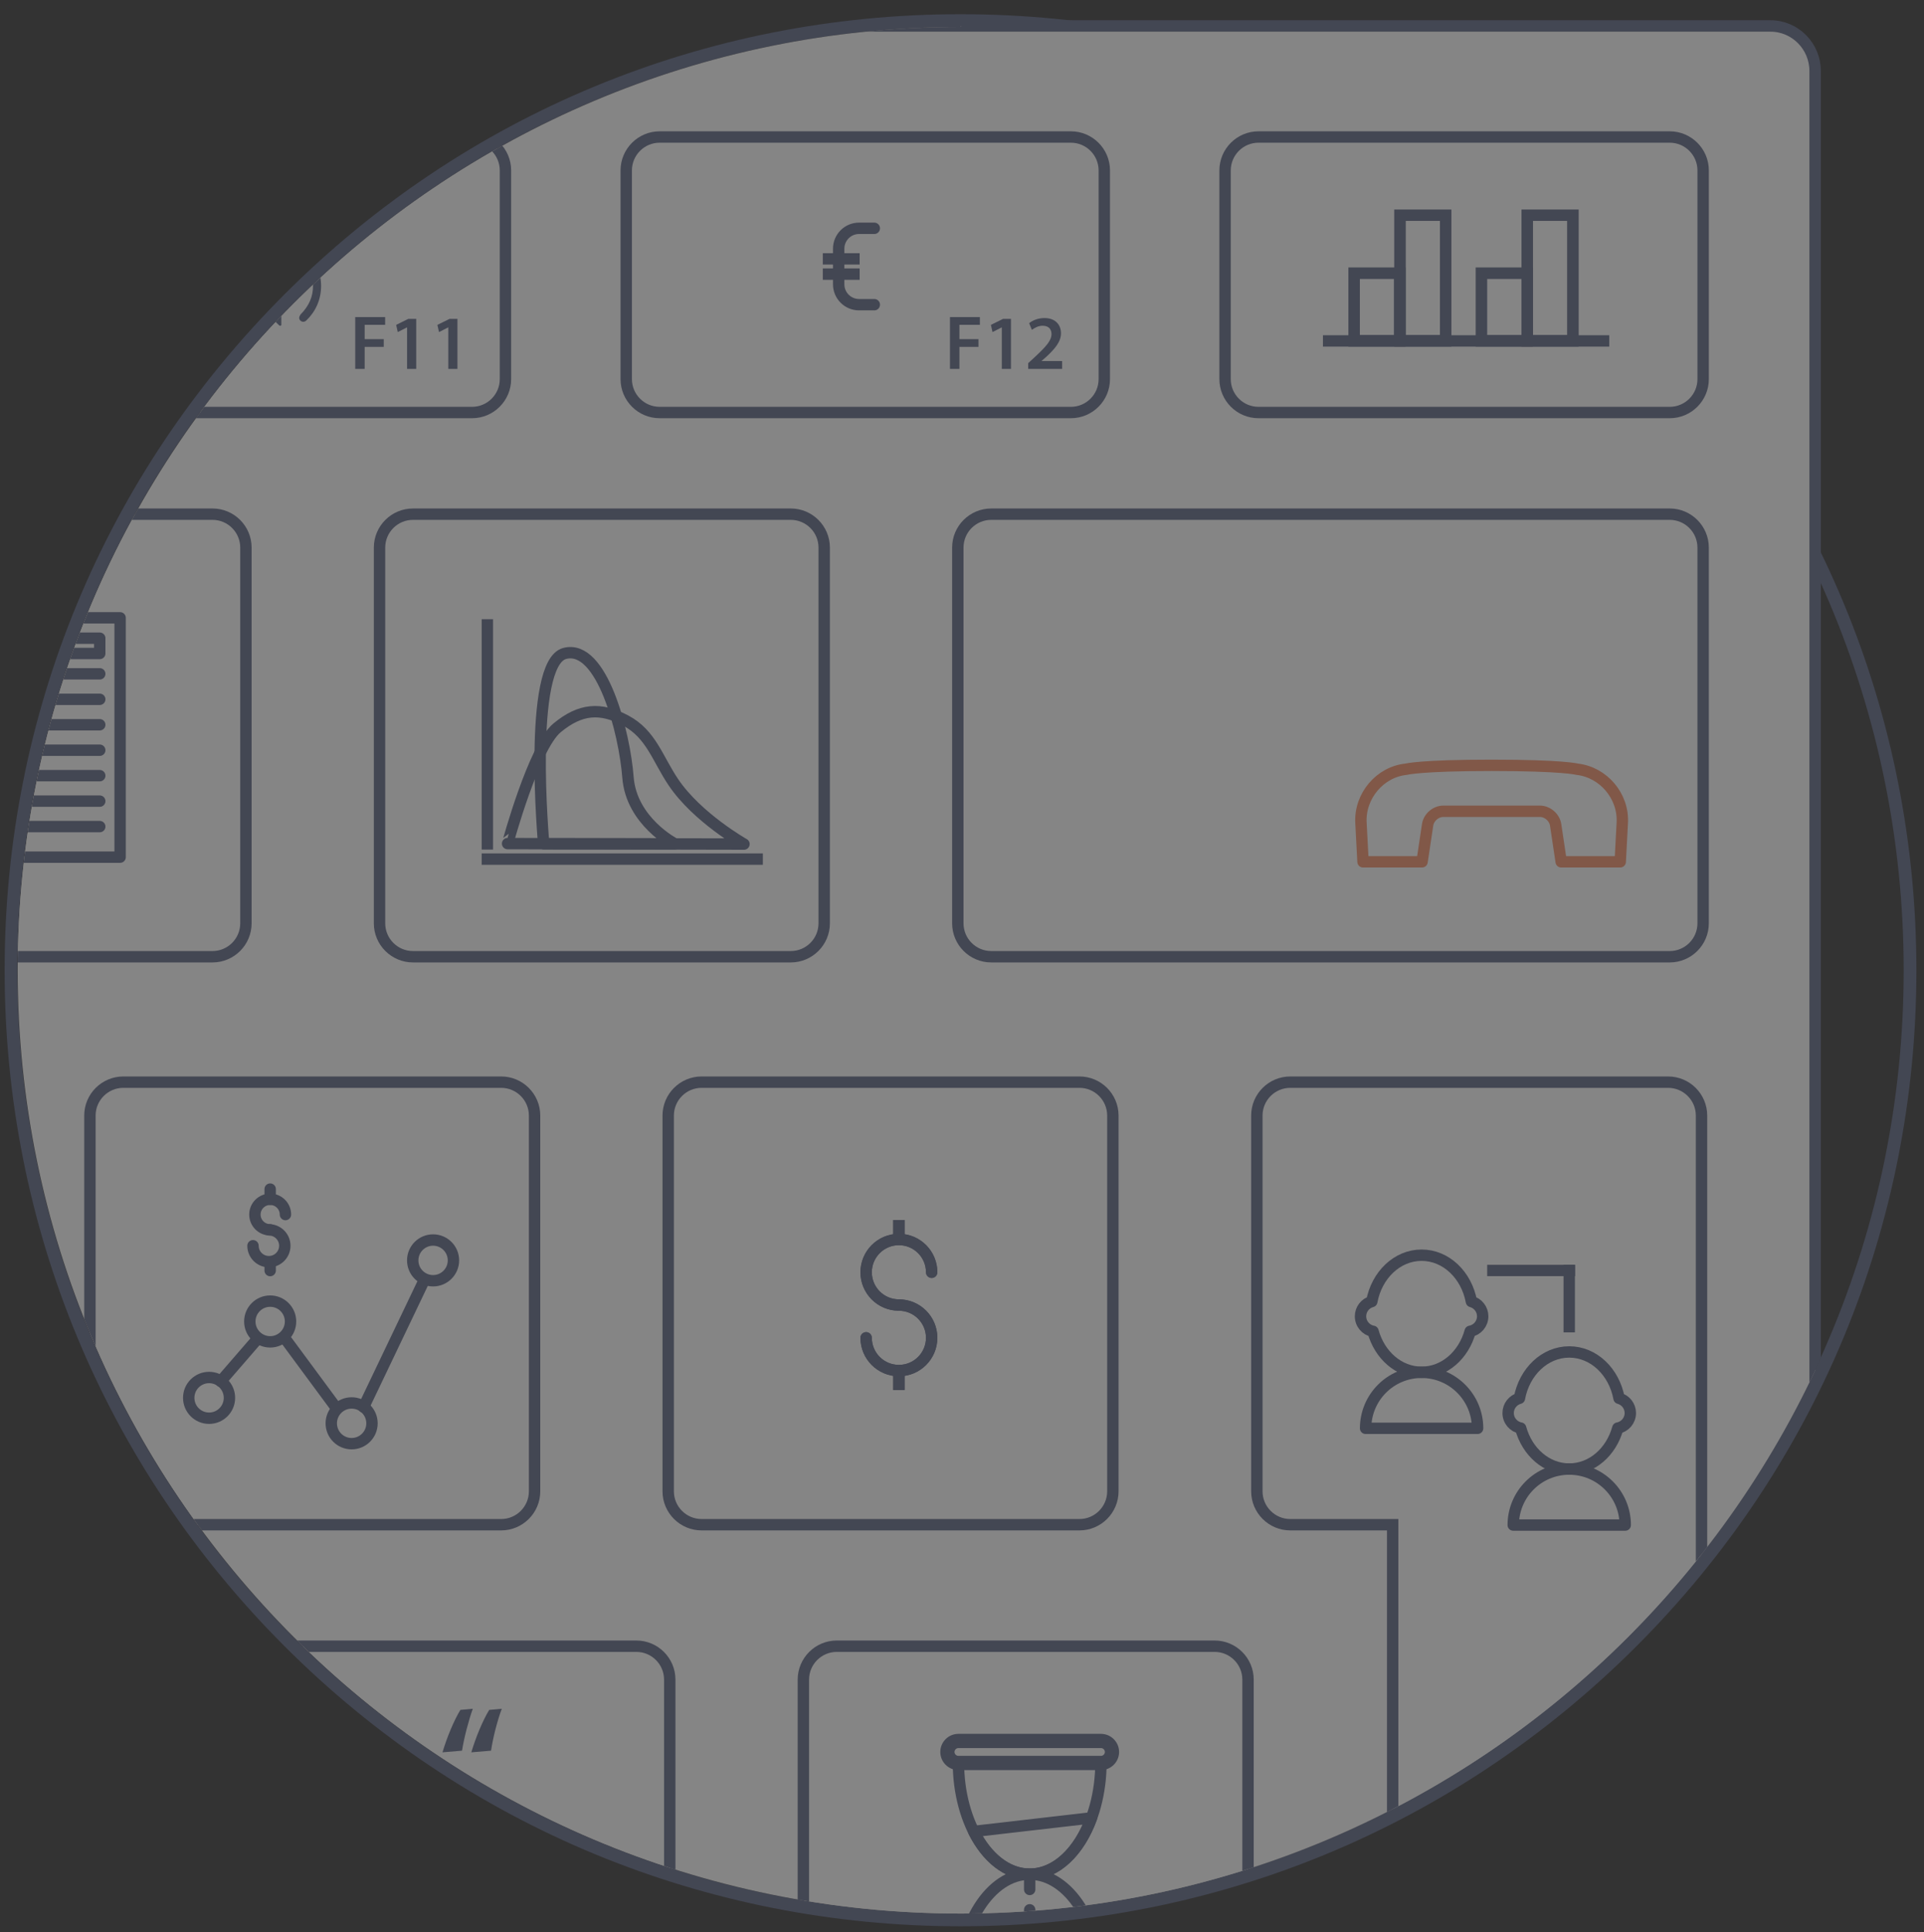 <?xml version="1.0" encoding="iso-8859-1"?>
<!-- Generator: Adobe Illustrator 18.0.0, SVG Export Plug-In . SVG Version: 6.00 Build 0)  -->
<!DOCTYPE svg PUBLIC "-//W3C//DTD SVG 1.1//EN" "http://www.w3.org/Graphics/SVG/1.1/DTD/svg11.dtd">
<svg version="1.1" id="Calque_1" xmlns="http://www.w3.org/2000/svg" xmlns:xlink="http://www.w3.org/1999/xlink" x="0px" y="0px"
	 viewBox="0 0 338 339.35" style="enable-background:new 0 0 338 339.35;" xml:space="preserve">
<rect x="0" y="0" width="338" height="339.35" fill="#333333" stroke="none"/>
<g>
	<defs>
		<rect id="SVGID_1_" width="338" height="339.35"/>
	</defs>
	<clipPath id="SVGID_2_">
		<use xlink:href="#SVGID_1_"  style="overflow:visible;"/>
	</clipPath>
	<g style="clip-path:url(#SVGID_2_);">
		<defs>
			<rect id="SVGID_3_" width="338" height="339.35"/>
		</defs>
		<clipPath id="SVGID_4_">
			<use xlink:href="#SVGID_3_"  style="overflow:visible;"/>
		</clipPath>
		<g style="opacity:0.4;clip-path:url(#SVGID_4_);">
			<g>
				<defs>
					<rect id="SVGID_5_" x="-1171.21" y="-14.65" width="1508.401" height="618.532"/>
				</defs>
				<clipPath id="SVGID_6_">
					<use xlink:href="#SVGID_5_"  style="overflow:visible;"/>
				</clipPath>
				<path style="clip-path:url(#SVGID_6_);fill:#5B6382;" d="M168.737,4.731c91.51,0,165.693,74.183,165.693,165.692
					c0,91.51-74.183,165.693-165.693,165.693c-91.509,0-165.692-74.183-165.692-165.693C3.045,78.914,77.228,4.731,168.737,4.731
					 M168.737,2.496c-44.855,0-87.025,17.467-118.742,49.185C18.277,83.398,0.81,125.568,0.81,170.423s17.467,87.026,49.185,118.743
					c31.717,31.717,73.887,49.184,118.742,49.184s87.025-17.467,118.743-49.184c31.717-31.717,49.184-73.888,49.184-118.743
					S319.197,83.398,287.48,51.681C255.762,19.963,213.592,2.496,168.737,2.496"/>
				<g style="clip-path:url(#SVGID_6_);">
					<defs>
						<path id="SVGID_7_" d="M168.796-14.65V4.731C77.287,4.731,3.104,78.914,3.104,170.423c0,91.51,74.183,165.693,165.692,165.693
							s165.692-74.183,165.692-165.693h2.703V-14.65H168.796z"/>
					</defs>
					<clipPath id="SVGID_8_">
						<use xlink:href="#SVGID_7_"  style="overflow:visible;"/>
					</clipPath>
					<path style="clip-path:url(#SVGID_8_);fill:#FFFFFF;" d="M318.875,594.968c0,4.35-3.523,7.908-7.826,7.908h-1473.425
						c-4.304,0-7.826-3.558-7.826-7.908v-582.5c0-4.35,3.522-7.908,7.826-7.908H311.049c4.303,0,7.826,3.558,7.826,7.908V594.968z"
						/>
					<path style="clip-path:url(#SVGID_8_);fill:none;stroke:#5B6382;stroke-width:2.011;stroke-miterlimit:10;" d="
						M318.875,594.968c0,4.35-3.523,7.908-7.826,7.908h-1473.425c-4.304,0-7.826-3.558-7.826-7.908v-582.5
						c0-4.35,3.522-7.908,7.826-7.908H311.049c4.303,0,7.826,3.558,7.826,7.908V594.968z"/>
					<path style="clip-path:url(#SVGID_8_);fill:#FFFFFF;" d="M10.68,72.459c-3.236,0-5.868-2.632-5.868-5.868V29.935
						c0-3.235,2.632-5.869,5.868-5.869h72.247c3.235,0,5.869,2.634,5.869,5.869v36.656c0,3.236-2.634,5.868-5.869,5.868H10.68z"/>
					<path style="clip-path:url(#SVGID_8_);fill:none;stroke:#5B6382;stroke-width:2;stroke-miterlimit:10;" d="M10.68,72.459
						c-3.236,0-5.868-2.632-5.868-5.868V29.935c0-3.235,2.632-5.869,5.868-5.869h72.247c3.235,0,5.869,2.634,5.869,5.869v36.656
						c0,3.236-2.634,5.868-5.869,5.868H10.68z"/>
					<path style="clip-path:url(#SVGID_8_);fill:#FFFFFF;" d="M115.883,72.459c-3.237,0-5.869-2.632-5.869-5.868V29.935
						c0-3.235,2.632-5.869,5.869-5.869h72.247c3.236,0,5.868,2.634,5.868,5.869v36.656c0,3.236-2.632,5.868-5.868,5.868H115.883z"/>
					<path style="clip-path:url(#SVGID_8_);fill:none;stroke:#5B6382;stroke-width:2;stroke-miterlimit:10;" d="M115.883,72.459
						c-3.237,0-5.869-2.632-5.869-5.868V29.935c0-3.235,2.632-5.869,5.869-5.869h72.247c3.236,0,5.868,2.634,5.868,5.869v36.656
						c0,3.236-2.632,5.868-5.868,5.868H115.883z"/>
					<path style="clip-path:url(#SVGID_8_);fill:#FFFFFF;" d="M221.085,72.459c-3.237,0-5.869-2.632-5.869-5.868V29.935
						c0-3.235,2.632-5.869,5.869-5.869h72.246c3.237,0,5.869,2.634,5.869,5.869v36.656c0,3.236-2.632,5.868-5.869,5.868H221.085z"/>
					<path style="clip-path:url(#SVGID_8_);fill:none;stroke:#5B6382;stroke-width:2;stroke-miterlimit:10;" d="M221.085,72.459
						c-3.237,0-5.869-2.632-5.869-5.868V29.935c0-3.235,2.632-5.869,5.869-5.869h72.246c3.237,0,5.869,2.634,5.869,5.869v36.656
						c0,3.236-2.632,5.868-5.869,5.868H221.085z"/>
					<path style="clip-path:url(#SVGID_8_);fill:#FFFFFF;" d="M-29.047,168.05c-3.236,0-5.868-2.634-5.868-5.87V96.183
						c0-3.237,2.632-5.869,5.868-5.869h66.381c3.235,0,5.868,2.632,5.868,5.869v65.997c0,3.236-2.633,5.87-5.868,5.87H-29.047z"/>
					<path style="clip-path:url(#SVGID_8_);fill:none;stroke:#5B6382;stroke-width:2;stroke-miterlimit:10;" d="M-29.047,168.05
						c-3.236,0-5.868-2.634-5.868-5.87V96.183c0-3.237,2.632-5.869,5.868-5.869h66.381c3.235,0,5.868,2.632,5.868,5.869v65.997
						c0,3.236-2.633,5.87-5.868,5.87H-29.047z"/>
					<path style="clip-path:url(#SVGID_8_);fill:#FFFFFF;" d="M72.546,168.05c-3.238,0-5.871-2.634-5.871-5.87V96.183
						c0-3.237,2.633-5.869,5.871-5.869h66.376c3.236,0,5.869,2.632,5.869,5.869v65.997c0,3.236-2.633,5.87-5.869,5.87H72.546z"/>
					<path style="clip-path:url(#SVGID_8_);fill:none;stroke:#5B6382;stroke-width:2;stroke-miterlimit:10;" d="M72.546,168.05
						c-3.238,0-5.871-2.634-5.871-5.87V96.183c0-3.237,2.633-5.869,5.871-5.869h66.376c3.236,0,5.869,2.632,5.869,5.869v65.997
						c0,3.236-2.633,5.87-5.869,5.87H72.546z"/>
					<path style="clip-path:url(#SVGID_8_);fill:#FFFFFF;" d="M21.665,267.814c-3.236,0-5.868-2.632-5.868-5.868v-65.998
						c0-3.237,2.632-5.869,5.868-5.869h66.379c3.235,0,5.868,2.632,5.868,5.869v65.998c0,3.236-2.633,5.868-5.868,5.868H21.665z"/>
					<path style="clip-path:url(#SVGID_8_);fill:none;stroke:#5B6382;stroke-width:2;stroke-miterlimit:10;" d="M21.665,267.814
						c-3.236,0-5.868-2.632-5.868-5.868v-65.998c0-3.237,2.632-5.869,5.868-5.869h66.379c3.235,0,5.868,2.632,5.868,5.869v65.998
						c0,3.236-2.633,5.868-5.868,5.868H21.665z"/>
					<path style="clip-path:url(#SVGID_8_);fill:#FFFFFF;" d="M123.255,267.814c-3.236,0-5.868-2.632-5.868-5.868v-65.998
						c0-3.237,2.632-5.869,5.868-5.869h66.378c3.237,0,5.87,2.632,5.87,5.869v65.998c0,3.236-2.633,5.868-5.87,5.868H123.255z"/>
					<path style="clip-path:url(#SVGID_8_);fill:none;stroke:#5B6382;stroke-width:2;stroke-miterlimit:10;" d="M123.255,267.814
						c-3.236,0-5.868-2.632-5.868-5.868v-65.998c0-3.237,2.632-5.869,5.868-5.869h66.378c3.237,0,5.87,2.632,5.87,5.869v65.998
						c0,3.236-2.633,5.868-5.87,5.868H123.255z"/>
					<path style="clip-path:url(#SVGID_8_);fill:#FFFFFF;" d="M174.135,168.05c-3.238,0-5.869-2.634-5.869-5.87V96.183
						c0-3.237,2.631-5.869,5.869-5.869H293.33c3.235,0,5.868,2.632,5.868,5.869v65.997c0,3.236-2.633,5.87-5.868,5.87H174.135z"/>
					<path style="clip-path:url(#SVGID_8_);fill:none;stroke:#5B6382;stroke-width:2;stroke-miterlimit:10;" d="M174.135,168.05
						c-3.238,0-5.869-2.634-5.869-5.87V96.183c0-3.237,2.631-5.869,5.869-5.869H293.33c3.235,0,5.868,2.632,5.868,5.869v65.997
						c0,3.236-2.633,5.87-5.868,5.87H174.135z"/>
					<path style="clip-path:url(#SVGID_8_);fill:#FFFFFF;" d="M-56.18,366.89c-3.238,0-5.871-2.632-5.871-5.869v-65.997
						c0-3.237,2.633-5.87,5.871-5.87h66.379c3.237,0,5.87,2.633,5.87,5.87v65.997c0,3.237-2.633,5.869-5.87,5.869H-56.18z"/>
					<path style="clip-path:url(#SVGID_8_);fill:none;stroke:#5B6382;stroke-width:2;stroke-miterlimit:10;" d="M-56.18,366.89
						c-3.238,0-5.871-2.632-5.871-5.869v-65.997c0-3.237,2.633-5.87,5.871-5.87h66.379c3.237,0,5.87,2.633,5.87,5.87v65.997
						c0,3.237-2.633,5.869-5.87,5.869H-56.18z"/>
					<path style="clip-path:url(#SVGID_8_);fill:#FFFFFF;" d="M45.41,366.89c-3.235,0-5.867-2.632-5.867-5.869v-65.997
						c0-3.237,2.632-5.87,5.867-5.87h66.381c3.236,0,5.868,2.633,5.868,5.87v65.997c0,3.237-2.632,5.869-5.868,5.869H45.41z"/>
					<path style="clip-path:url(#SVGID_8_);fill:none;stroke:#5B6382;stroke-width:2;stroke-miterlimit:10;" d="M45.41,366.89
						c-3.235,0-5.867-2.632-5.867-5.869v-65.997c0-3.237,2.632-5.87,5.867-5.87h66.381c3.236,0,5.868,2.633,5.868,5.87v65.997
						c0,3.237-2.632,5.869-5.868,5.869H45.41z"/>
					<path style="clip-path:url(#SVGID_8_);fill:#FFFFFF;" d="M147.001,366.89c-3.236,0-5.868-2.632-5.868-5.869v-65.997
						c0-3.237,2.632-5.87,5.868-5.87h66.379c3.236,0,5.868,2.633,5.868,5.87v65.997c0,3.237-2.632,5.869-5.868,5.869H147.001z"/>
					<path style="clip-path:url(#SVGID_8_);fill:none;stroke:#5B6382;stroke-width:2;stroke-miterlimit:10;" d="M147.001,366.89
						c-3.236,0-5.868-2.632-5.868-5.869v-65.997c0-3.237,2.632-5.87,5.868-5.87h66.379c3.236,0,5.868,2.633,5.868,5.87v65.997
						c0,3.237-2.632,5.869-5.868,5.869H147.001z"/>
					<path style="clip-path:url(#SVGID_8_);fill:#FFFFFF;" d="M293.046,190.079h-42.519h-23.858c-3.236,0-5.87,2.631-5.87,5.868
						v65.999c0,3.236,2.634,5.868,5.87,5.868h17.989v93.207c0,3.236,2.634,5.869,5.869,5.869h42.519c3.237,0,5.87-2.633,5.87-5.869
						v-99.075v-65.999C298.916,192.71,296.283,190.079,293.046,190.079"/>
					<path style="clip-path:url(#SVGID_8_);fill:none;stroke:#5B6382;stroke-width:2;stroke-miterlimit:10;" d="M293.046,190.079
						h-42.519h-23.858c-3.236,0-5.87,2.631-5.87,5.868v65.999c0,3.236,2.634,5.868,5.87,5.868h17.989v93.207
						c0,3.236,2.634,5.869,5.869,5.869h42.519c3.237,0,5.87-2.633,5.87-5.869v-99.075v-65.999
						C298.916,192.71,296.283,190.079,293.046,190.079z"/>
					<path style="clip-path:url(#SVGID_8_);fill:#5B6382;" d="M77.733,307.795c0.784-2.648,2.038-5.648,3.144-7.453l2.184-0.204
						c-0.758,2.123-1.518,5.035-1.896,7.364L77.733,307.795z M82.799,307.795c0.782-2.648,2.036-5.648,3.143-7.453l2.21-0.204
						c-0.79,2.123-1.537,5.035-1.888,7.364L82.799,307.795z"/>
					<path style="clip-path:url(#SVGID_8_);fill:#5B6382;" d="M80.254,343.657c0.811-2.649,2.062-5.645,3.14-7.457l2.213-0.2
						c-0.758,2.122-1.513,5.032-1.894,7.361L80.254,343.657z"/>
					<polygon style="clip-path:url(#SVGID_8_);fill:#5B6382;" points="62.405,55.691 67.66,55.691 67.66,57.056 64.063,57.056 
						64.063,59.565 67.419,59.565 67.419,60.932 64.063,60.932 64.063,64.797 62.405,64.797 					"/>
					<polygon style="clip-path:url(#SVGID_8_);fill:#5B6382;" points="71.512,57.51 71.488,57.51 69.875,58.328 69.595,57.064 
						71.728,56.01 73.12,56.01 73.12,64.797 71.512,64.797 					"/>
					<polygon style="clip-path:url(#SVGID_8_);fill:#5B6382;" points="78.757,57.51 78.725,57.51 77.123,58.328 76.837,57.064 
						78.976,56.01 80.363,56.01 80.363,64.797 78.757,64.797 					"/>
					<polygon style="clip-path:url(#SVGID_8_);fill:#5B6382;" points="166.885,55.691 172.142,55.691 172.142,57.056 
						168.548,57.056 168.548,59.565 171.899,59.565 171.899,60.932 168.548,60.932 168.548,64.797 166.885,64.797 					"/>
					<polygon style="clip-path:url(#SVGID_8_);fill:#5B6382;" points="175.992,57.51 175.966,57.51 174.36,58.328 174.078,57.064 
						176.211,56.01 177.603,56.01 177.603,64.797 175.992,64.797 					"/>
					<path style="clip-path:url(#SVGID_8_);fill:#5B6382;" d="M180.628,64.797v-1.011l1.046-0.961
						c2.062-1.917,3.038-2.976,3.051-4.135c0-0.784-0.414-1.473-1.57-1.473c-0.765,0-1.429,0.39-1.878,0.725l-0.483-1.174
						c0.628-0.513,1.596-0.903,2.704-0.903c1.941,0,2.892,1.23,2.892,2.663c0,1.535-1.112,2.784-2.638,4.199l-0.769,0.666v0.023
						h3.607v1.381H180.628z"/>
					<path style="clip-path:url(#SVGID_8_);fill-rule:evenodd;clip-rule:evenodd;fill:#5B6382;" d="M56.409,50.222
						c0-2.383-0.971-4.467-2.597-6.048c-0.169-0.143-0.354-0.22-0.553-0.22c-0.335,0-0.701,0.291-0.701,0.732
						c0,0.161,0.099,0.394,0.215,0.562c1.59,1.576,2.216,3.2,2.216,4.974c0,1.812-0.626,3.428-2.216,5.052
						c-0.116,0.169-0.215,0.393-0.215,0.562c0,0.394,0.366,0.687,0.723,0.687c0.185,0,0.409-0.101,0.554-0.254
						C55.438,54.722,56.409,52.636,56.409,50.222 M44.604,47.622h-2.711c-0.141,0-0.225,0.217-0.225,0.217v4.797
						c0,0.113,0.084,0.242,0.225,0.242h2.711l4.415,4.249c0,0,0.124,0.098,0.2,0.098c0.138,0,0.204-0.079,0.204-0.216V43.48
						c0-0.114-0.066-0.209-0.204-0.209c-0.076,0-0.2,0.129-0.2,0.129L44.604,47.622z"/>
					
						<line style="clip-path:url(#SVGID_8_);fill:none;stroke:#5B6382;stroke-width:2;stroke-linecap:square;stroke-linejoin:round;stroke-miterlimit:10;" x1="85.616" y1="109.764" x2="85.616" y2="148.221"/>
					
						<line style="clip-path:url(#SVGID_8_);fill:none;stroke:#5B6382;stroke-width:2;stroke-linecap:square;stroke-linejoin:round;stroke-miterlimit:10;" x1="85.616" y1="150.903" x2="133.016" y2="150.903"/>
					
						<path style="clip-path:url(#SVGID_8_);fill:none;stroke:#5B6382;stroke-width:2;stroke-linecap:round;stroke-linejoin:round;stroke-miterlimit:10;" d="
						M97.858,127.851c4.099-3.394,7.622-3.658,12.079-1.276c4.456,2.381,5.549,6.651,8.361,10.825
						c4.201,6.236,12.403,10.861,12.403,10.861l-41.528-0.084C89.173,148.177,93.759,131.245,97.858,127.851z"/>
					
						<path style="clip-path:url(#SVGID_8_);fill:none;stroke:#5B6382;stroke-width:2;stroke-linecap:round;stroke-linejoin:round;stroke-miterlimit:10;" d="
						M95.513,148.212c0,0-2.867-31.699,3.695-33.435c6.562-1.735,10.518,13.994,11.112,21.757
						c0.593,7.763,8.225,11.678,8.225,11.678H95.513z"/>
					
						<path style="clip-path:url(#SVGID_8_);fill:none;stroke:#5B6382;stroke-width:2;stroke-linecap:round;stroke-linejoin:round;stroke-miterlimit:10;" d="
						M163.671,223.472c0-3.179-2.577-5.757-5.756-5.757c-3.18,0-5.757,2.578-5.757,5.757c0,3.179,2.577,5.756,5.757,5.756"/>
					
						<path style="clip-path:url(#SVGID_8_);fill:none;stroke:#5B6382;stroke-width:2;stroke-linecap:round;stroke-linejoin:round;stroke-miterlimit:10;" d="
						M152.158,234.985c0,3.179,2.577,5.756,5.756,5.756c3.18,0,5.757-2.577,5.757-5.756c0-3.179-2.577-5.757-5.757-5.757"/>
					
						<line style="clip-path:url(#SVGID_8_);fill:none;stroke:#5B6382;stroke-width:2;stroke-linecap:square;stroke-linejoin:round;stroke-miterlimit:10;" x1="157.914" y1="215.295" x2="157.914" y2="216.934"/>
					
						<line style="clip-path:url(#SVGID_8_);fill:none;stroke:#5B6382;stroke-width:2;stroke-linecap:square;stroke-linejoin:round;stroke-miterlimit:10;" x1="157.914" y1="241.522" x2="157.914" y2="243.161"/>
					
						<path style="clip-path:url(#SVGID_8_);fill:none;stroke:#5B6382;stroke-width:2;stroke-linecap:round;stroke-linejoin:round;stroke-miterlimit:10;" d="
						M163.671,223.472c0-3.179-2.577-5.757-5.756-5.757c-3.18,0-5.757,2.578-5.757,5.757c0,3.179,2.577,5.756,5.757,5.756"/>
					
						<path style="clip-path:url(#SVGID_8_);fill:none;stroke:#5B6382;stroke-width:2;stroke-linecap:round;stroke-linejoin:round;stroke-miterlimit:10;" d="
						M152.158,234.985c0,3.179,2.577,5.756,5.756,5.756c3.18,0,5.757-2.577,5.757-5.756c0-3.179-2.577-5.757-5.757-5.757"/>
					
						<line style="clip-path:url(#SVGID_8_);fill:none;stroke:#5B6382;stroke-width:2;stroke-linecap:square;stroke-linejoin:round;stroke-miterlimit:10;" x1="157.914" y1="215.295" x2="157.914" y2="216.934"/>
					
						<line style="clip-path:url(#SVGID_8_);fill:none;stroke:#5B6382;stroke-width:2;stroke-linecap:square;stroke-linejoin:round;stroke-miterlimit:10;" x1="157.914" y1="241.522" x2="157.914" y2="243.161"/>
					
						<path style="clip-path:url(#SVGID_8_);fill:none;stroke:#5B6382;stroke-width:2;stroke-linecap:round;stroke-linejoin:round;stroke-miterlimit:10;" d="
						M50.146,213.335c0-1.482-1.201-2.683-2.683-2.683c-1.482,0-2.683,1.201-2.683,2.683c0,1.482,1.201,2.683,2.683,2.683"/>
					
						<line style="clip-path:url(#SVGID_8_);fill:none;stroke:#5B6382;stroke-width:2;stroke-linecap:round;stroke-linejoin:round;stroke-miterlimit:10;" x1="47.463" y1="222.279" x2="47.463" y2="223.173"/>
					
						<line style="clip-path:url(#SVGID_8_);fill:none;stroke:#5B6382;stroke-width:2;stroke-linecap:round;stroke-linejoin:round;stroke-miterlimit:10;" x1="47.463" y1="208.864" x2="47.463" y2="210.653"/>
					
						<path style="clip-path:url(#SVGID_8_);fill:none;stroke:#5B6382;stroke-width:2;stroke-linecap:round;stroke-linejoin:round;stroke-miterlimit:10;" d="
						M44.445,218.813c0,1.544,1.251,2.795,2.795,2.795c1.543,0,2.795-1.251,2.795-2.795c0-1.543-1.252-2.795-2.795-2.795"/>
					
						<circle style="clip-path:url(#SVGID_8_);fill:none;stroke:#5B6382;stroke-width:2;stroke-linecap:round;stroke-linejoin:round;stroke-miterlimit:10;" cx="36.731" cy="245.531" r="3.577"/>
					
						<circle style="clip-path:url(#SVGID_8_);fill:none;stroke:#5B6382;stroke-width:2;stroke-linecap:round;stroke-linejoin:round;stroke-miterlimit:10;" cx="47.463" cy="232.116" r="3.577"/>
					
						<circle style="clip-path:url(#SVGID_8_);fill:none;stroke:#5B6382;stroke-width:2;stroke-linecap:round;stroke-linejoin:round;stroke-miterlimit:10;" cx="61.773" cy="250.003" r="3.577"/>
					
						<circle style="clip-path:url(#SVGID_8_);fill:none;stroke:#5B6382;stroke-width:2;stroke-linecap:round;stroke-linejoin:round;stroke-miterlimit:10;" cx="76.082" cy="221.384" r="3.577"/>
					
						<line style="clip-path:url(#SVGID_8_);fill:none;stroke:#5B6382;stroke-width:2;stroke-linecap:round;stroke-linejoin:round;stroke-miterlimit:10;" x1="38.774" y1="242.63" x2="44.78" y2="235.694"/>
					
						<line style="clip-path:url(#SVGID_8_);fill:none;stroke:#5B6382;stroke-width:2;stroke-linecap:round;stroke-linejoin:round;stroke-miterlimit:10;" x1="50.016" y1="235.037" x2="59.089" y2="247.32"/>
					
						<line style="clip-path:url(#SVGID_8_);fill:none;stroke:#5B6382;stroke-width:2;stroke-linecap:round;stroke-linejoin:round;stroke-miterlimit:10;" x1="63.87" y1="247.155" x2="74.572" y2="224.76"/>
					
						<path style="clip-path:url(#SVGID_8_);fill:none;stroke:#F48F67;stroke-width:2;stroke-linecap:round;stroke-linejoin:round;stroke-miterlimit:10;" d="
						M274.261,151.374h10.374l0.362-6.87c0.246-4.672-3.317-8.879-7.958-9.394c0,0-2.49-0.681-14.997-0.681
						c-12.507,0-14.983,0.68-14.983,0.68c-4.647,0.46-8.218,4.722-7.972,9.395l0.361,6.87h10.375l0.972-6.485
						c0.198-1.32,1.438-2.391,2.772-2.391h16.949c1.334,0,2.575,1.074,2.773,2.391L274.261,151.374z"/>
					
						<path style="clip-path:url(#SVGID_8_);fill:none;stroke:#5B6382;stroke-width:2;stroke-linecap:round;stroke-linejoin:round;stroke-miterlimit:10;" d="
						M168.371,309.519c0,10.866,5.606,19.675,12.521,19.675c6.915,0,12.52-8.809,12.52-19.675H168.371z"/>
					
						<path style="clip-path:url(#SVGID_8_);fill:none;stroke:#5B6382;stroke-width:2;stroke-linecap:round;stroke-linejoin:round;stroke-miterlimit:10;" d="
						M171.053,321.69c2.293,4.57,5.848,7.505,9.838,7.505c4.649,0,8.705-3.981,10.865-9.89L171.053,321.69z"/>
					
						<line style="clip-path:url(#SVGID_8_);fill:none;stroke:#5B6382;stroke-width:2;stroke-linecap:round;stroke-linejoin:round;stroke-miterlimit:10;" x1="180.892" y1="331.877" x2="180.892" y2="330.088"/>
					
						<line style="clip-path:url(#SVGID_8_);fill:none;stroke:#5B6382;stroke-width:2;stroke-linecap:round;stroke-linejoin:round;stroke-miterlimit:10;" x1="180.892" y1="337.243" x2="180.892" y2="335.454"/>
					
						<path style="clip-path:url(#SVGID_8_);fill:none;stroke:#5B6382;stroke-width:2;stroke-linecap:round;stroke-linejoin:round;stroke-miterlimit:10;" d="
						M168.371,348.87c0-10.866,5.606-19.675,12.521-19.675c6.915,0,12.52,8.809,12.52,19.675H168.371z"/>
				</g>
				<g style="clip-path:url(#SVGID_6_);">
					<defs>
						<path id="SVGID_9_" d="M168.373,305.047c-1.483,0-2.685,1.201-2.685,2.683c0,1.479,1.202,2.683,2.685,2.683h25.037
							c1.484,0,2.686-1.201,2.686-2.683c0-1.478-1.203-2.683-2.686-2.683H168.373z"/>
					</defs>
					<clipPath id="SVGID_10_">
						<use xlink:href="#SVGID_9_"  style="overflow:visible;"/>
					</clipPath>
					
						<path style="clip-path:url(#SVGID_10_);fill:none;stroke:#5B6382;stroke-width:4;stroke-linecap:round;stroke-linejoin:round;stroke-miterlimit:10;" d="
						M165.688,307.73c0-1.482,1.201-2.683,2.685-2.683h25.037c1.483,0,2.686,1.204,2.686,2.683c0,1.482-1.202,2.683-2.686,2.683
						h-25.037C166.89,310.413,165.688,309.209,165.688,307.73z"/>
				</g>
				<g style="clip-path:url(#SVGID_6_);">
					<defs>
						<path id="SVGID_11_" d="M168.796-14.65V4.731C77.287,4.731,3.104,78.914,3.104,170.423
							c0,91.51,74.183,165.693,165.692,165.693s165.692-74.183,165.692-165.693h2.703V-14.65H168.796z"/>
					</defs>
					<clipPath id="SVGID_12_">
						<use xlink:href="#SVGID_11_"  style="overflow:visible;"/>
					</clipPath>
					<path style="clip-path:url(#SVGID_12_);fill:none;stroke:#5B6382;stroke-miterlimit:10;" d="M165.688,307.73
						c0-1.482,1.201-2.683,2.685-2.683h25.037c1.483,0,2.686,1.204,2.686,2.683c0,1.482-1.202,2.683-2.686,2.683h-25.037
						C166.89,310.413,165.688,309.209,165.688,307.73z"/>
					
						<path style="clip-path:url(#SVGID_12_);fill:none;stroke:#5B6382;stroke-width:2;stroke-linecap:round;stroke-linejoin:round;stroke-miterlimit:10;" d="
						M-10.202,118.094v-9.573H21.1v42.034h-31.302v-9.511 M-10.202,127.131v-4.108 M-10.202,136.122v-3.857"/>
					
						<rect x="7.685" y="112.099" style="clip-path:url(#SVGID_12_);fill:none;stroke:#5B6382;stroke-width:2;stroke-linecap:round;stroke-linejoin:round;stroke-miterlimit:10;" width="9.838" height="2.683"/>
					
						<line style="clip-path:url(#SVGID_12_);fill:none;stroke:#5B6382;stroke-width:2;stroke-linecap:round;stroke-linejoin:round;stroke-miterlimit:10;" x1="-1.258" y1="118.359" x2="17.523" y2="118.359"/>
					
						<line style="clip-path:url(#SVGID_12_);fill:none;stroke:#5B6382;stroke-width:2;stroke-linecap:round;stroke-linejoin:round;stroke-miterlimit:10;" x1="-1.258" y1="122.831" x2="17.523" y2="122.831"/>
					
						<line style="clip-path:url(#SVGID_12_);fill:none;stroke:#5B6382;stroke-width:2;stroke-linecap:round;stroke-linejoin:round;stroke-miterlimit:10;" x1="-1.258" y1="127.303" x2="17.523" y2="127.303"/>
					
						<line style="clip-path:url(#SVGID_12_);fill:none;stroke:#5B6382;stroke-width:2;stroke-linecap:round;stroke-linejoin:round;stroke-miterlimit:10;" x1="-1.258" y1="131.774" x2="17.523" y2="131.774"/>
					
						<line style="clip-path:url(#SVGID_12_);fill:none;stroke:#5B6382;stroke-width:2;stroke-linecap:round;stroke-linejoin:round;stroke-miterlimit:10;" x1="-1.258" y1="136.246" x2="17.523" y2="136.246"/>
					
						<line style="clip-path:url(#SVGID_12_);fill:none;stroke:#5B6382;stroke-width:2;stroke-linecap:round;stroke-linejoin:round;stroke-miterlimit:10;" x1="-1.258" y1="140.718" x2="17.523" y2="140.718"/>
					
						<line style="clip-path:url(#SVGID_12_);fill:none;stroke:#5B6382;stroke-width:2;stroke-linecap:round;stroke-linejoin:round;stroke-miterlimit:10;" x1="-1.258" y1="145.189" x2="17.523" y2="145.189"/>
				</g>
				<g style="clip-path:url(#SVGID_6_);">
					<defs>
						<rect id="SVGID_13_" x="237.879" y="47.977" width="8.05" height="11.909"/>
					</defs>
					<clipPath id="SVGID_14_">
						<use xlink:href="#SVGID_13_"  style="overflow:visible;"/>
					</clipPath>
					
						<rect x="237.879" y="47.977" style="clip-path:url(#SVGID_14_);fill:none;stroke:#5B6382;stroke-width:2;stroke-linecap:round;stroke-linejoin:round;stroke-miterlimit:10;" width="8.049" height="11.908"/>
				</g>
				<g style="clip-path:url(#SVGID_6_);">
					<defs>
						<path id="SVGID_15_" d="M168.796-14.65V4.731C77.287,4.731,3.104,78.914,3.104,170.423
							c0,91.51,74.183,165.693,165.692,165.693s165.692-74.183,165.692-165.693h2.703V-14.65H168.796z"/>
					</defs>
					<clipPath id="SVGID_16_">
						<use xlink:href="#SVGID_15_"  style="overflow:visible;"/>
					</clipPath>
					
						<rect x="237.879" y="47.977" style="clip-path:url(#SVGID_16_);fill:none;stroke:#5B6382;stroke-width:2;stroke-miterlimit:10;" width="8.049" height="11.908"/>
				</g>
				<g style="clip-path:url(#SVGID_6_);">
					<defs>
						<rect id="SVGID_17_" x="260.238" y="47.977" width="8.049" height="11.909"/>
					</defs>
					<clipPath id="SVGID_18_">
						<use xlink:href="#SVGID_17_"  style="overflow:visible;"/>
					</clipPath>
					
						<rect x="260.238" y="47.977" style="clip-path:url(#SVGID_18_);fill:none;stroke:#5B6382;stroke-width:2;stroke-linecap:round;stroke-linejoin:round;stroke-miterlimit:10;" width="8.049" height="11.908"/>
				</g>
				<g style="clip-path:url(#SVGID_6_);">
					<defs>
						<path id="SVGID_19_" d="M168.796-14.65V4.731C77.287,4.731,3.104,78.914,3.104,170.423
							c0,91.51,74.183,165.693,165.692,165.693s165.692-74.183,165.692-165.693h2.703V-14.65H168.796z"/>
					</defs>
					<clipPath id="SVGID_20_">
						<use xlink:href="#SVGID_19_"  style="overflow:visible;"/>
					</clipPath>
					
						<rect x="260.238" y="47.977" style="clip-path:url(#SVGID_20_);fill:none;stroke:#5B6382;stroke-width:2;stroke-miterlimit:10;" width="8.049" height="11.908"/>
				</g>
				<g style="clip-path:url(#SVGID_6_);">
					<defs>
						<rect id="SVGID_21_" x="245.929" y="37.797" width="8.049" height="22.089"/>
					</defs>
					<clipPath id="SVGID_22_">
						<use xlink:href="#SVGID_21_"  style="overflow:visible;"/>
					</clipPath>
					
						<rect x="245.928" y="37.797" style="clip-path:url(#SVGID_22_);fill:none;stroke:#5B6382;stroke-width:2;stroke-linecap:round;stroke-linejoin:round;stroke-miterlimit:10;" width="8.049" height="22.089"/>
				</g>
				<g style="clip-path:url(#SVGID_6_);">
					<defs>
						<path id="SVGID_23_" d="M168.796-14.65V4.731C77.287,4.731,3.104,78.914,3.104,170.423
							c0,91.51,74.183,165.693,165.692,165.693s165.692-74.183,165.692-165.693h2.703V-14.65H168.796z"/>
					</defs>
					<clipPath id="SVGID_24_">
						<use xlink:href="#SVGID_23_"  style="overflow:visible;"/>
					</clipPath>
					
						<rect x="245.928" y="37.797" style="clip-path:url(#SVGID_24_);fill:none;stroke:#5B6382;stroke-width:2;stroke-miterlimit:10;" width="8.049" height="22.089"/>
				</g>
				<g style="clip-path:url(#SVGID_6_);">
					<defs>
						<rect id="SVGID_25_" x="268.286" y="37.797" width="8.05" height="22.089"/>
					</defs>
					<clipPath id="SVGID_26_">
						<use xlink:href="#SVGID_25_"  style="overflow:visible;"/>
					</clipPath>
					
						<rect x="268.287" y="37.797" style="clip-path:url(#SVGID_26_);fill:none;stroke:#5B6382;stroke-width:2;stroke-linecap:round;stroke-linejoin:round;stroke-miterlimit:10;" width="8.049" height="22.089"/>
				</g>
				<g style="clip-path:url(#SVGID_6_);">
					<defs>
						<path id="SVGID_27_" d="M168.796-14.65V4.731C77.287,4.731,3.104,78.914,3.104,170.423
							c0,91.51,74.183,165.693,165.692,165.693s165.692-74.183,165.692-165.693h2.703V-14.65H168.796z"/>
					</defs>
					<clipPath id="SVGID_28_">
						<use xlink:href="#SVGID_27_"  style="overflow:visible;"/>
					</clipPath>
					
						<rect x="268.287" y="37.797" style="clip-path:url(#SVGID_28_);fill:none;stroke:#5B6382;stroke-width:2;stroke-miterlimit:10;" width="8.049" height="22.089"/>
					
						<line style="clip-path:url(#SVGID_28_);fill:none;stroke:#5B6382;stroke-width:2;stroke-linecap:square;stroke-linejoin:round;stroke-miterlimit:10;" x1="233.408" y1="59.886" x2="281.71" y2="59.886"/>
					
						<path style="clip-path:url(#SVGID_28_);fill:none;stroke:#5B6382;stroke-width:2;stroke-linecap:round;stroke-linejoin:round;stroke-miterlimit:10;" d="
						M153.594,53.517h-2.679c-1.977,0-3.579-1.605-3.579-3.577v-6.261c0-1.975,1.602-3.577,3.579-3.577h2.679"/>
					
						<line style="clip-path:url(#SVGID_28_);fill:none;stroke:#5B6382;stroke-width:2;stroke-linecap:square;stroke-linejoin:round;stroke-miterlimit:10;" x1="145.547" y1="45.468" x2="150.019" y2="45.468"/>
					
						<line style="clip-path:url(#SVGID_28_);fill:none;stroke:#5B6382;stroke-width:2;stroke-linecap:square;stroke-linejoin:round;stroke-miterlimit:10;" x1="145.547" y1="48.151" x2="150.019" y2="48.151"/>
					
						<path style="clip-path:url(#SVGID_28_);fill:none;stroke:#5B6382;stroke-width:2;stroke-linecap:round;stroke-linejoin:round;stroke-miterlimit:10;" d="
						M241.207,233.845c1.14,4.172,4.529,7.198,8.534,7.198c4.004,0,7.393-3.026,8.533-7.198c1.251-0.228,2.199-1.323,2.199-2.639
						c0-1.24-0.841-2.283-1.983-2.591c-0.858-4.651-4.449-8.141-8.749-8.141s-7.892,3.49-8.749,8.141
						c-1.143,0.308-1.983,1.351-1.983,2.591C239.009,232.522,239.957,233.617,241.207,233.845z"/>
					
						<path style="clip-path:url(#SVGID_28_);fill:none;stroke:#5B6382;stroke-width:2;stroke-linecap:round;stroke-linejoin:round;stroke-miterlimit:10;" d="
						M267.142,250.838c1.14,4.172,4.529,7.198,8.534,7.198c4.004,0,7.393-3.026,8.533-7.198c1.251-0.228,2.199-1.323,2.199-2.639
						c0-1.24-0.841-2.283-1.983-2.591c-0.858-4.651-4.449-8.141-8.749-8.141c-4.3,0-7.892,3.49-8.749,8.141
						c-1.143,0.308-1.983,1.351-1.983,2.591C264.944,249.515,265.892,250.61,267.142,250.838z"/>
					
						<path style="clip-path:url(#SVGID_28_);fill:none;stroke:#5B6382;stroke-width:2;stroke-linecap:round;stroke-linejoin:round;stroke-miterlimit:10;" d="
						M259.578,250.881c0-5.433-4.405-9.838-9.838-9.838s-9.837,4.405-9.837,9.838H259.578z"/>
					
						<path style="clip-path:url(#SVGID_28_);fill:none;stroke:#5B6382;stroke-width:2;stroke-linecap:round;stroke-linejoin:round;stroke-miterlimit:10;" d="
						M285.514,267.874c0-5.433-4.405-9.838-9.838-9.838c-5.433,0-9.837,4.405-9.837,9.838H285.514z"/>
					
						<line style="clip-path:url(#SVGID_28_);fill:none;stroke:#5B6382;stroke-width:2;stroke-linecap:square;stroke-linejoin:round;stroke-miterlimit:10;" x1="262.261" y1="223.157" x2="275.706" y2="223.157"/>
					
						<line style="clip-path:url(#SVGID_28_);fill:none;stroke:#5B6382;stroke-width:2;stroke-linecap:square;stroke-linejoin:round;stroke-miterlimit:10;" x1="275.676" y1="223.157" x2="275.676" y2="233.035"/>
				</g>
			</g>
		</g>
	</g>
</g>
</svg>
